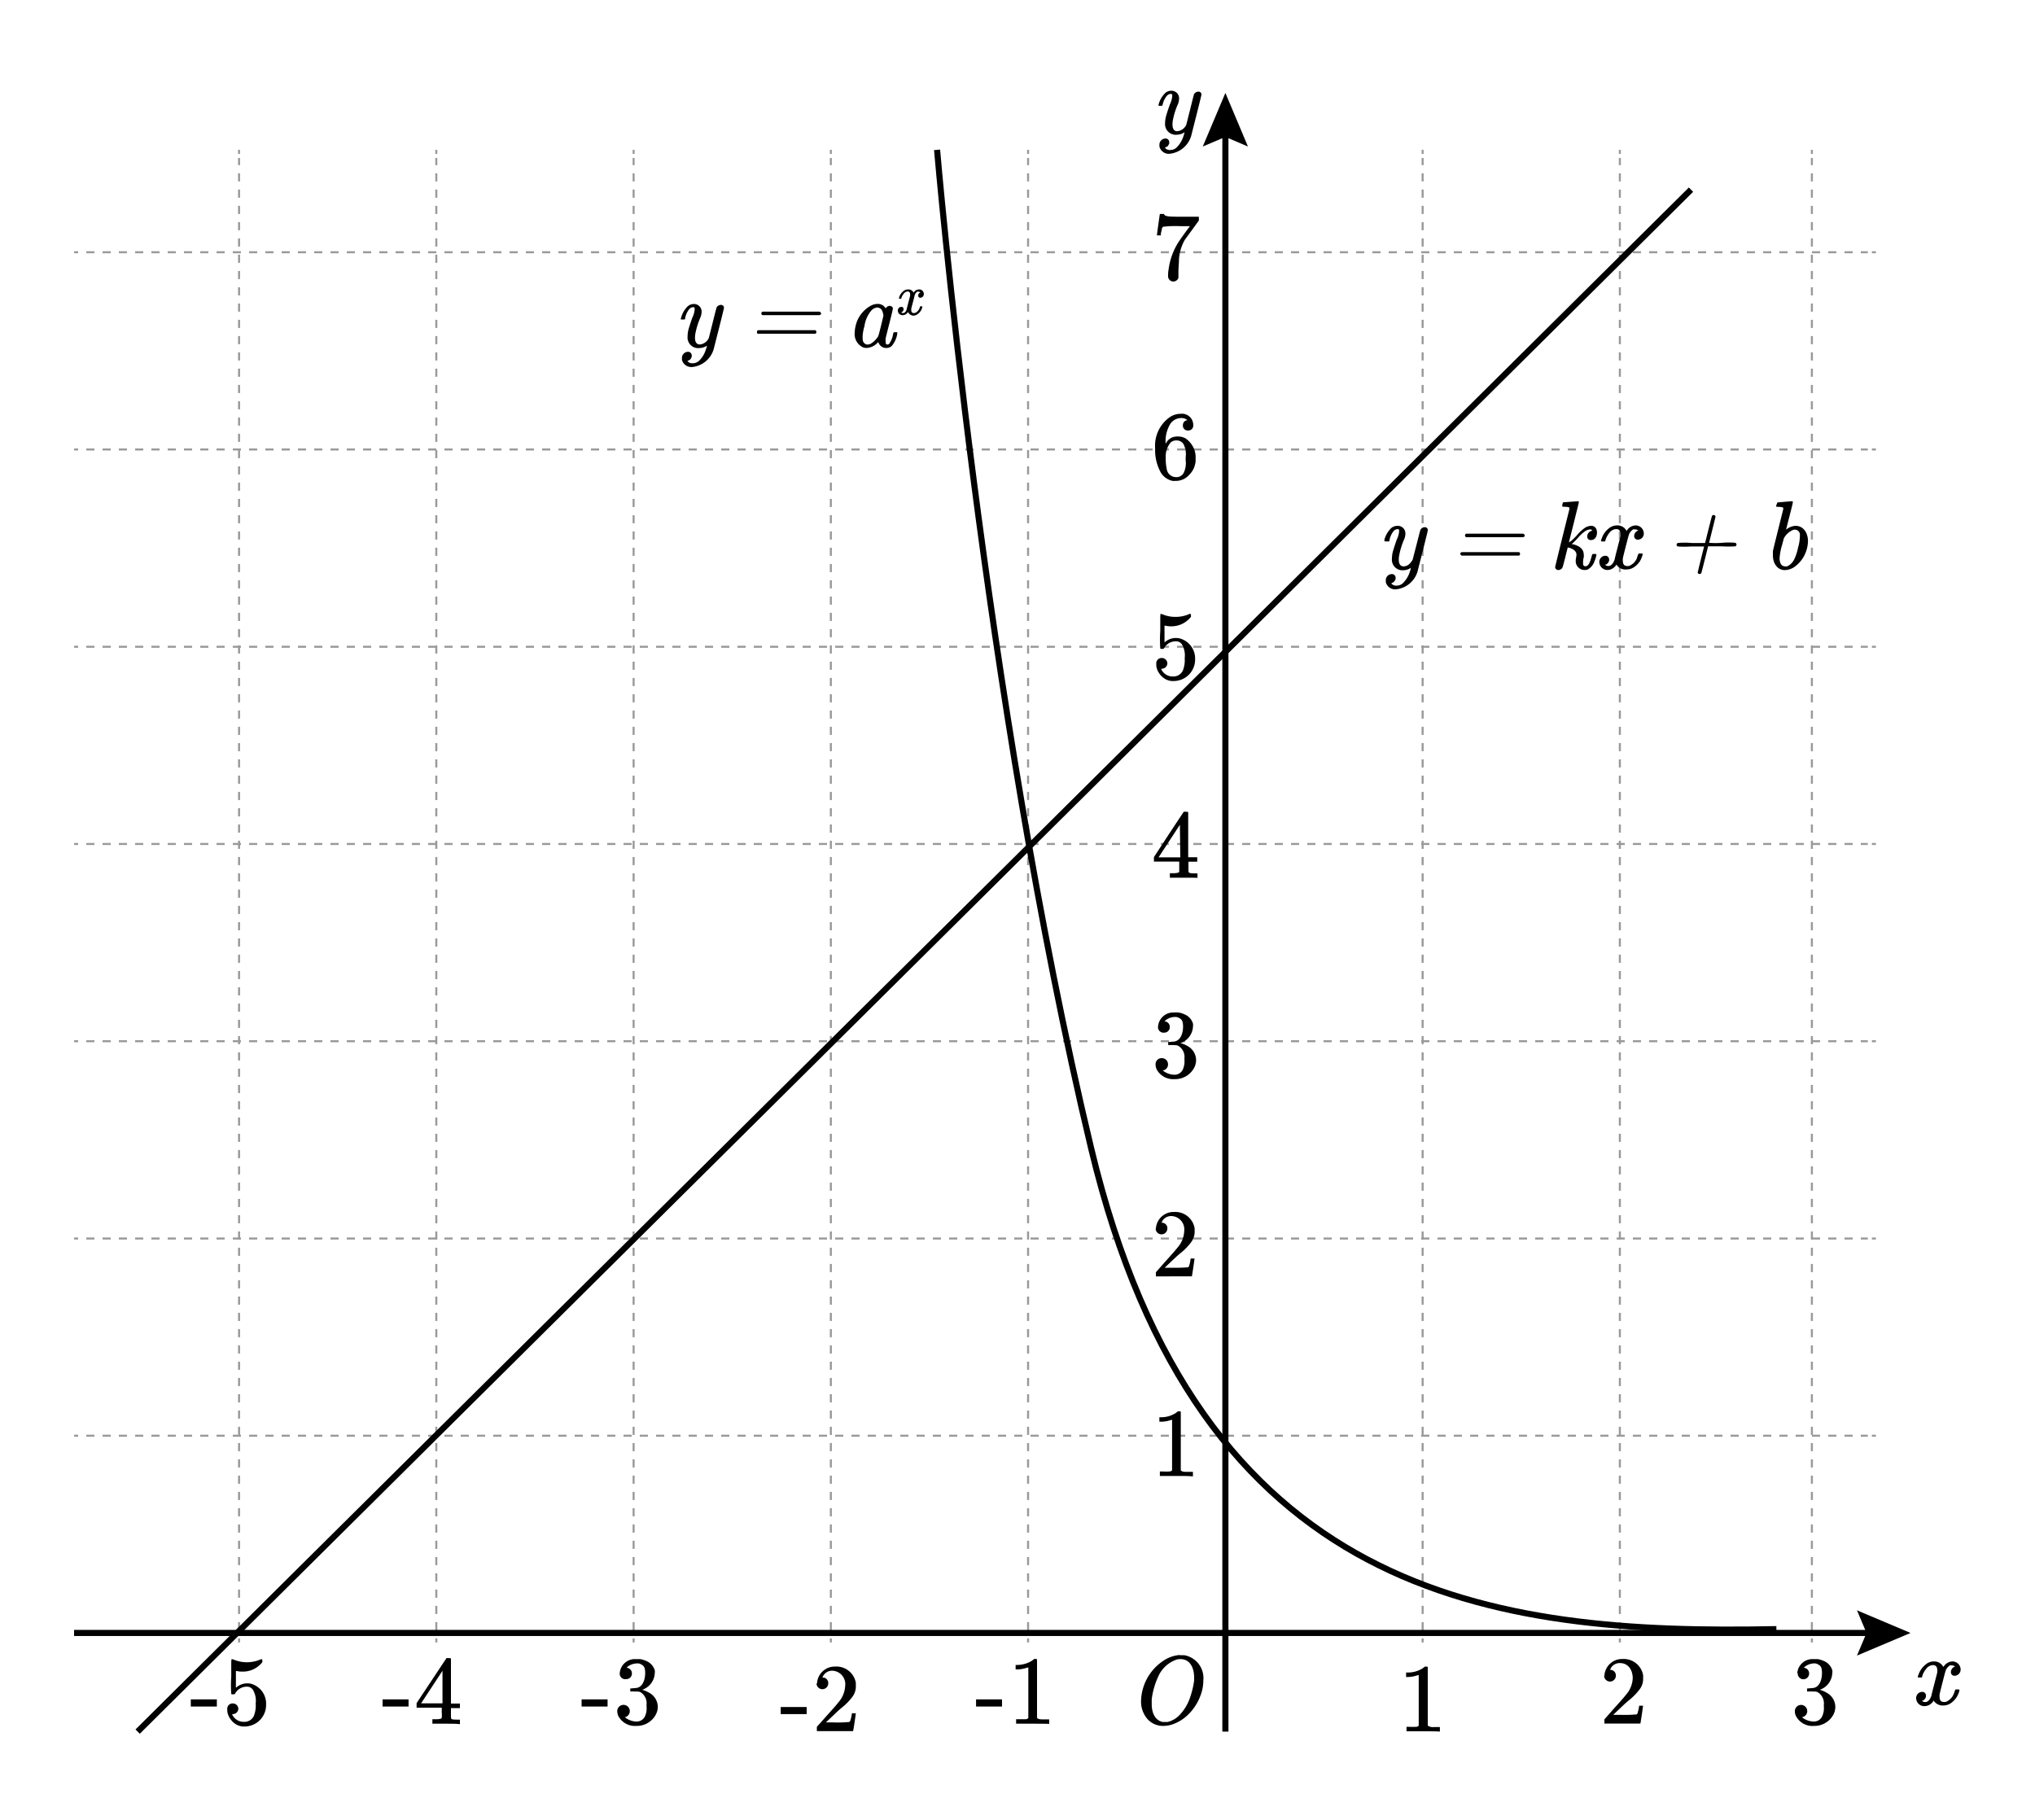 <svg xmlns="http://www.w3.org/2000/svg" width="250" height="223.59" viewBox="0 0 250 223.59">
  <defs>
    <style>
      .cls-1, .cls-2, .cls-3, .cls-4 {
        fill: none;
        stroke-miterlimit: 10;
      }

      .cls-1, .cls-2, .cls-3 {
        stroke: #999;
        stroke-width: 0.25px;
      }

      .cls-2 {
        stroke-dasharray: 1 1;
      }

      .cls-3 {
        stroke-dasharray: 1 1;
      }

      .cls-4 {
        stroke: #000;
        stroke-width: 0.75px;
      }
    </style>
  </defs>
  <g id="Слой_2" data-name="Слой 2">
    <g>
      <g>
        <g>
          <g>
            <line class="cls-1" x1="9.1" y1="30.99" x2="9.6" y2="30.99"/>
            <line class="cls-2" x1="10.6" y1="30.99" x2="229.46" y2="30.99"/>
            <line class="cls-1" x1="229.96" y1="30.99" x2="230.46" y2="30.99"/>
          </g>
          <g>
            <line class="cls-1" x1="9.1" y1="55.22" x2="9.6" y2="55.22"/>
            <line class="cls-2" x1="10.6" y1="55.22" x2="229.46" y2="55.22"/>
            <line class="cls-1" x1="229.96" y1="55.22" x2="230.46" y2="55.22"/>
          </g>
          <g>
            <line class="cls-1" x1="9.1" y1="79.46" x2="9.6" y2="79.46"/>
            <line class="cls-2" x1="10.6" y1="79.46" x2="229.46" y2="79.46"/>
            <line class="cls-1" x1="229.96" y1="79.46" x2="230.46" y2="79.46"/>
          </g>
          <g>
            <line class="cls-1" x1="9.1" y1="103.69" x2="9.6" y2="103.69"/>
            <line class="cls-2" x1="10.6" y1="103.69" x2="229.46" y2="103.69"/>
            <line class="cls-1" x1="229.96" y1="103.69" x2="230.46" y2="103.69"/>
          </g>
          <g>
            <line class="cls-1" x1="9.1" y1="127.92" x2="9.6" y2="127.92"/>
            <line class="cls-2" x1="10.6" y1="127.92" x2="229.46" y2="127.92"/>
            <line class="cls-1" x1="229.96" y1="127.92" x2="230.46" y2="127.92"/>
          </g>
          <g>
            <line class="cls-1" x1="9.1" y1="152.16" x2="9.6" y2="152.16"/>
            <line class="cls-2" x1="10.6" y1="152.16" x2="229.46" y2="152.16"/>
            <line class="cls-1" x1="229.96" y1="152.16" x2="230.46" y2="152.16"/>
          </g>
          <g>
            <line class="cls-1" x1="9.1" y1="176.39" x2="9.6" y2="176.39"/>
            <line class="cls-2" x1="10.6" y1="176.39" x2="229.46" y2="176.39"/>
            <line class="cls-1" x1="229.96" y1="176.39" x2="230.46" y2="176.39"/>
          </g>
          <g>
            <line class="cls-1" x1="9.1" y1="200.62" x2="9.6" y2="200.62"/>
            <line class="cls-2" x1="10.6" y1="200.62" x2="229.46" y2="200.62"/>
            <line class="cls-1" x1="229.96" y1="200.62" x2="230.46" y2="200.62"/>
          </g>
        </g>
        <g>
          <g>
            <line class="cls-1" x1="29.37" y1="201.79" x2="29.37" y2="201.29"/>
            <line class="cls-3" x1="29.37" y1="200.29" x2="29.37" y2="19.41"/>
            <line class="cls-1" x1="29.37" y1="18.91" x2="29.37" y2="18.41"/>
          </g>
          <g>
            <line class="cls-1" x1="53.6" y1="201.79" x2="53.6" y2="201.29"/>
            <line class="cls-3" x1="53.6" y1="200.29" x2="53.6" y2="19.41"/>
            <line class="cls-1" x1="53.6" y1="18.91" x2="53.6" y2="18.41"/>
          </g>
          <g>
            <line class="cls-1" x1="77.84" y1="201.79" x2="77.84" y2="201.29"/>
            <line class="cls-3" x1="77.84" y1="200.29" x2="77.84" y2="19.41"/>
            <line class="cls-1" x1="77.84" y1="18.91" x2="77.84" y2="18.41"/>
          </g>
          <g>
            <line class="cls-1" x1="102.07" y1="201.79" x2="102.07" y2="201.29"/>
            <line class="cls-3" x1="102.07" y1="200.29" x2="102.07" y2="19.41"/>
            <line class="cls-1" x1="102.07" y1="18.91" x2="102.07" y2="18.41"/>
          </g>
          <g>
            <line class="cls-1" x1="126.3" y1="201.79" x2="126.3" y2="201.29"/>
            <line class="cls-3" x1="126.3" y1="200.29" x2="126.3" y2="19.41"/>
            <line class="cls-1" x1="126.3" y1="18.91" x2="126.3" y2="18.41"/>
          </g>
          <g>
            <line class="cls-1" x1="150.54" y1="201.79" x2="150.54" y2="201.29"/>
            <line class="cls-3" x1="150.54" y1="200.29" x2="150.54" y2="19.41"/>
            <line class="cls-1" x1="150.54" y1="18.91" x2="150.54" y2="18.41"/>
          </g>
          <g>
            <line class="cls-1" x1="174.77" y1="201.79" x2="174.77" y2="201.29"/>
            <line class="cls-3" x1="174.77" y1="200.29" x2="174.77" y2="19.41"/>
            <line class="cls-1" x1="174.77" y1="18.91" x2="174.77" y2="18.41"/>
          </g>
          <g>
            <line class="cls-1" x1="199" y1="201.79" x2="199" y2="201.29"/>
            <line class="cls-3" x1="199" y1="200.29" x2="199" y2="19.41"/>
            <line class="cls-1" x1="199" y1="18.91" x2="199" y2="18.41"/>
          </g>
          <g>
            <line class="cls-1" x1="222.59" y1="201.79" x2="222.59" y2="201.29"/>
            <line class="cls-3" x1="222.59" y1="200.29" x2="222.59" y2="19.41"/>
            <line class="cls-1" x1="222.59" y1="18.91" x2="222.59" y2="18.41"/>
          </g>
        </g>
      </g>
      <g>
        <line class="cls-4" x1="150.54" y1="212.74" x2="150.54" y2="15.89"/>
        <polygon points="153.31 18 150.54 16.82 147.76 18 150.54 11.42 153.31 18"/>
      </g>
      <g>
        <line class="cls-4" x1="9.1" y1="200.62" x2="230.23" y2="200.62"/>
        <polygon points="228.13 203.4 229.3 200.62 228.13 197.84 234.71 200.62 228.13 203.4"/>
      </g>
      <line class="cls-4" x1="16.91" y1="212.74" x2="207.74" y2="23.3"/>
      <path class="cls-4" d="M115.12,18.41s5.7,67.45,18.93,122.68,49.22,59.76,84.18,59.06"/>
      <path d="M142.34,13a.44.44,0,0,1,0-.18,3,3,0,0,1,.72-1.3,1.08,1.08,0,0,1,.79-.37.93.93,0,0,1,1,1,2,2,0,0,1-.21.8,8.89,8.89,0,0,0-.53,1.71,3,3,0,0,0-.07.63c0,.54.2.83.58.83a1.33,1.33,0,0,0,1.12-.81l.46-1.82c.31-1.26.46-1.85.49-1.91a.6.6,0,0,1,.53-.32.35.35,0,0,1,.38.35c0,.16-1.26,5.06-1.27,5.11a3.09,3.09,0,0,1-2.64,2.17,1.18,1.18,0,0,1-1.25-.87,1,1,0,0,1,0-.17.75.75,0,0,1,.73-.83.44.44,0,0,1,.47.46.66.66,0,0,1,0,.14,1.25,1.25,0,0,1-.19.34c-.09.07-.23.12-.34.19a.75.75,0,0,0,.64.28,1.15,1.15,0,0,0,.92-.44,3.38,3.38,0,0,0,.72-1.27,2.71,2.71,0,0,0,.13-.47,1.67,1.67,0,0,1-.93.3,1.31,1.31,0,0,1-1.46-1.42,3.48,3.48,0,0,1,.16-1c.07-.24.25-.8.44-1.33a2.73,2.73,0,0,0,.28-1c0-.19,0-.26-.18-.26a.63.63,0,0,0-.48.23,2.56,2.56,0,0,0-.5,1c-.05.2-.06.21-.1.23h-.42S142.34,13,142.34,13Z"/>
      <g>
        <path d="M142.49,26.29s0,0,.24,0H143v0a.27.27,0,0,0,.18.2c.24.12.6.14,2.65.14h1.45v.46l-.81,1.12-.9,1.23a5.5,5.5,0,0,0-.74,2.61c0,.39-.05.68-.06,1.34,0,.37,0,.7,0,.73a.65.65,0,0,1-1.27-.25c0-.19,0-.43.05-.68A8.3,8.3,0,0,1,144.62,30c.19-.32.44-.68,1-1.46l.56-.75h-1.12a12.57,12.57,0,0,0-2.19.07.83.83,0,0,0-.14.26c0,.14-.08.35-.12.57a2.23,2.23,0,0,1,0,.23v0h-.48v0C142.12,28.83,142.48,26.3,142.49,26.29Z"/>
        <path d="M145.17,51.36a1.63,1.63,0,0,0-1.4.72,4.11,4.11,0,0,0-.57,2.42s0,0,0,0,.06-.09.1-.15a1.48,1.48,0,0,1,1.33-.72,1.9,1.9,0,0,1,1,.22,2.94,2.94,0,0,1,1,1.17,2.68,2.68,0,0,1,.25,1.28v.22a1.7,1.7,0,0,1-.06.51,2.61,2.61,0,0,1-.75,1.33,2.11,2.11,0,0,1-1.15.67,1.82,1.82,0,0,1-.48.05,2.41,2.41,0,0,1-.4,0,2.25,2.25,0,0,1-1.42-1,5.65,5.65,0,0,1-.71-3,4.28,4.28,0,0,1,1.73-3.78,2.35,2.35,0,0,1,1.4-.46,1.38,1.38,0,0,1,1.55,1.39.6.6,0,0,1-.64.66.59.59,0,0,1-.63-.63.6.6,0,0,1,.56-.64A1.13,1.13,0,0,0,145.17,51.36Zm-.65,2.75a1,1,0,0,0-.72.27,2.73,2.73,0,0,0-.59,1.9,6.22,6.22,0,0,0,.15,1.47,1.16,1.16,0,0,0,1.09.87,1,1,0,0,0,.93-.46,2.68,2.68,0,0,0,.28-1.61v-.38a2.71,2.71,0,0,0-.28-1.63A1,1,0,0,0,144.52,54.11Z"/>
        <path d="M143.41,81.5a.69.69,0,0,1-.66.66h-.09l0,.06a1.54,1.54,0,0,0,1.42.89,1.28,1.28,0,0,0,1.23-.72,3.46,3.46,0,0,0,.23-1.54,2.68,2.68,0,0,0-.33-1.67.86.86,0,0,0-.77-.39,1.63,1.63,0,0,0-1.41.81c-.06.11-.08.12-.26.12s-.21,0-.23-.07a15.2,15.2,0,0,1,0-2.1c0-.65,0-1.13,0-1.47s0-.67.07-.67l0,0,.22.07a4,4,0,0,0,1.59.31,4.06,4.06,0,0,0,1.63-.33.34.34,0,0,1,.16-.05c.07,0,.1.07.1.22v.15a3.06,3.06,0,0,1-2.46,1.17,2.86,2.86,0,0,1-.67-.08l-.12,0v2.06a2.06,2.06,0,0,1,1.4-.55,2.63,2.63,0,0,1,.49.06A2.56,2.56,0,0,1,146.82,81a2.64,2.64,0,0,1-2.64,2.67,1.88,1.88,0,0,1-1.28-.42,1.8,1.8,0,0,1-.39-.39,2.07,2.07,0,0,1-.46-1.07c0-.07,0-.16,0-.23a.65.65,0,0,1,.68-.72A.68.68,0,0,1,143.41,81.5Z"/>
        <path d="M145.43,107.83c-.32,0-1.44,0-1.6,0h-.11v-.55h.37a2.5,2.5,0,0,0,.63-.06.26.26,0,0,0,.15-.12s0-.24,0-.65v-.6h-3.11v-.55l1.81-2.77c1.14-1.73,1.84-2.78,1.86-2.8s.05,0,.26,0h.21l.07.07v5.52h1.11v.55H146v.61c0,.66,0,.65.08.72s.19.09.68.1h.35v.55H147C146.81,107.83,145.74,107.83,145.43,107.83Zm-.48-6.5-2.62,4H145Z"/>
        <path d="M142.27,126.09a1.87,1.87,0,0,1,1.78-1.7h.18a4.11,4.11,0,0,1,.53,0,2.76,2.76,0,0,1,.8.25,1.76,1.76,0,0,1,1,1.13,1.39,1.39,0,0,1,0,.32,2.26,2.26,0,0,1-1.54,2.06s0,0,0,0a3.5,3.5,0,0,1,.92.39,2,2,0,0,1,1,1.68,2,2,0,0,1-.23.95,2.64,2.64,0,0,1-2.4,1.41,2.31,2.31,0,0,1-2.23-1.23,1.56,1.56,0,0,1-.12-.59.74.74,0,0,1,.76-.76.75.75,0,0,1,.77.76.73.73,0,0,1-.58.74l-.08,0a2.34,2.34,0,0,0,1.48.54,1.12,1.12,0,0,0,1-.64,2.51,2.51,0,0,0,.2-1.21V130a1.59,1.59,0,0,0-.77-1.52c-.18-.07-.18-.07-.73-.09h-.5l0,0s0,0,0-.19,0-.15,0-.18a.07.07,0,0,1,.06,0l.69-.06c.73-.1,1.08-.94,1.08-1.85,0-.52-.11-.85-.42-1a.89.89,0,0,0-.56-.17,1.9,1.9,0,0,0-1.06.33,1.09,1.09,0,0,0-.24.22l.09,0a.68.68,0,0,1,.56.69.68.68,0,0,1-.71.69A.67.67,0,0,1,142.27,126.09Z"/>
        <path d="M142,151a2.17,2.17,0,0,1,2.22-2.1,2.41,2.41,0,0,1,2.54,2c0,.1,0,.25,0,.39a2.09,2.09,0,0,1-.42,1.31,7,7,0,0,1-1.35,1.38c-.42.36-.38.32-1.2,1.1l-.71.67.91,0a17.43,17.43,0,0,0,2-.06.79.79,0,0,0,.12-.26,4.54,4.54,0,0,0,.16-.81v0h.48v0c0,.07-.3,2.12-.33,2.19v0H142v-.23c0-.2,0-.24,0-.27l1-1.14c1.35-1.5,1.41-1.59,1.68-1.92a3.25,3.25,0,0,0,.8-2,1.64,1.64,0,0,0-1.57-1.85,1.28,1.28,0,0,0-1.13.62c0,.1-.1.19-.1.2s0,0,.06,0a.67.67,0,0,1,.67.71.72.72,0,1,1-1.44,0Z"/>
        <path d="M144.52,181.33c-.38,0-1.68,0-1.88,0h-.15v-.55h.32a6.78,6.78,0,0,0,.9,0,.47.47,0,0,0,.28-.14v-6.2l-.09,0a3.86,3.86,0,0,1-1.24.23h-.23v-.55h.23a3.29,3.29,0,0,0,1.68-.46,2.37,2.37,0,0,0,.37-.27s0,0,.15,0,.13,0,.2.07v7.19c.17.17.42.18.78.18h.71v.55h-.13C146.22,181.33,144.9,181.33,144.52,181.33Z"/>
      </g>
      <g>
        <path d="M83.63,39.2a.44.44,0,0,1,.05-.18,3,3,0,0,1,.72-1.3,1.13,1.13,0,0,1,.79-.37.93.93,0,0,1,1,1,2,2,0,0,1-.21.8,9.14,9.14,0,0,0-.53,1.72,2.94,2.94,0,0,0-.07.62c0,.54.2.83.59.83a1.34,1.34,0,0,0,1.11-.8l.46-1.83c.31-1.26.47-1.84.49-1.9a.6.6,0,0,1,.53-.33.35.35,0,0,1,.38.35c0,.17-1.26,5.06-1.27,5.11a3.07,3.07,0,0,1-2.64,2.17,1.19,1.19,0,0,1-1.25-.86,1,1,0,0,1,0-.17.76.76,0,0,1,.73-.84.45.45,0,0,1,.47.47.62.62,0,0,1,0,.13,1.31,1.31,0,0,1-.19.35c-.09.07-.23.12-.34.19a.74.74,0,0,0,.64.27A1.15,1.15,0,0,0,86,44.2a3.23,3.23,0,0,0,.72-1.27,2.71,2.71,0,0,0,.13-.47,1.67,1.67,0,0,1-.93.3,1.3,1.3,0,0,1-1.45-1.42,3.48,3.48,0,0,1,.15-1c.07-.24.25-.8.44-1.33a2.7,2.7,0,0,0,.28-1c0-.19,0-.27-.18-.27a.67.67,0,0,0-.48.23,2.55,2.55,0,0,0-.5,1.06c0,.19-.06.2-.1.22s-.11,0-.23,0H83.7S83.63,39.25,83.63,39.2Z"/>
        <path d="M93.13,40.57h3.49c3.36,0,3.49,0,3.54,0a.22.22,0,0,1,.13.22.22.22,0,0,1-.13.21s-.18,0-3.54,0H93.13C93,41,93,40.93,93,40.81S93,40.63,93.13,40.57Zm7.56-1.85H97.2c-3.12,0-3.48,0-3.53,0a.23.23,0,0,1-.14-.21.25.25,0,0,1,.14-.22s.17,0,3.53,0h3.49c.09.06.18.12.18.24S100.78,38.66,100.69,38.72Z"/>
        <path d="M109.69,37.9c0,.24-.81,3.25-.89,3.69a1.89,1.89,0,0,0,0,.35c0,.2,0,.35.16.38a.26.26,0,0,0,.29-.11,2.64,2.64,0,0,0,.46-1.14c.07-.25.06-.26.26-.26H110c.17,0,.2,0,.22,0a.08.08,0,0,1,0,.08.82.82,0,0,1,0,.18,3.08,3.08,0,0,1-.65,1.41.92.92,0,0,1-.63.27,1,1,0,0,1-.87-.39,1.26,1.26,0,0,1-.17-.32s-.05,0-.12.1a2,2,0,0,1-1.31.61,1.29,1.29,0,0,1-.43-.07A1.78,1.78,0,0,1,105,40.89a4.12,4.12,0,0,1,.12-.88,3.76,3.76,0,0,1,1.84-2.44,1.74,1.74,0,0,1,.82-.23,1.15,1.15,0,0,1,.73.21,1.88,1.88,0,0,1,.3.34.57.57,0,0,1,.51-.31C109.48,37.58,109.69,37.71,109.69,37.9Zm-1.93-.12a1.1,1.1,0,0,0-.74.4,3.75,3.75,0,0,0-.82,1.88,5.51,5.51,0,0,0-.23,1.28v.1c0,.42.06.61.28.78a.5.5,0,0,0,.33.11.87.87,0,0,0,.47-.15,2.61,2.61,0,0,0,.67-.63c.22-.29.16-.13.51-1.51.21-.87.3-1.24.3-1.27a1.79,1.79,0,0,0-.11-.46A.69.69,0,0,0,107.76,37.78Z"/>
        <path d="M111.55,38.33a.76.76,0,0,1-.63.39.57.57,0,0,1-.62-.54.44.44,0,0,1,.43-.48A.26.26,0,0,1,111,38v.08a.46.46,0,0,1-.23.28l-.07,0a.29.29,0,0,0,.25.1c.19,0,.35-.18.44-.47,0-.08.39-1.53.42-1.65a1.15,1.15,0,0,0,0-.18c0-.21-.1-.35-.29-.35a.66.66,0,0,0-.51.29,1.63,1.63,0,0,0-.28.52c0,.09,0,.08-.16.08h-.12s0,0,0-.15a1.6,1.6,0,0,1,.53-.78.89.89,0,0,1,.57-.21.72.72,0,0,1,.69.39l.12-.16a.77.77,0,0,1,.53-.23.55.55,0,0,1,.6.54.44.44,0,0,1-.42.48.25.25,0,0,1-.27-.25.41.41,0,0,1,.25-.39l0,0s0-.1-.24-.1a.25.25,0,0,0-.13,0,.8.8,0,0,0-.31.42c0,.08-.39,1.5-.42,1.65a1.65,1.65,0,0,0,0,.21c0,.21.1.34.31.34h.12a1,1,0,0,0,.57-.56,2.09,2.09,0,0,0,.09-.27l0,0h.12c.13,0,.15,0,.15.07a1.68,1.68,0,0,1-.18.47,1.54,1.54,0,0,1-.52.5.89.89,0,0,1-.43.11A.78.78,0,0,1,111.55,38.33Z"/>
      </g>
      <g>
        <path d="M170.08,66.46a.73.73,0,0,1,0-.18,3.18,3.18,0,0,1,.72-1.29,1.13,1.13,0,0,1,.8-.38.93.93,0,0,1,1.05,1,1.92,1.92,0,0,1-.22.81,9.42,9.42,0,0,0-.52,1.71,2.94,2.94,0,0,0-.07.62c0,.54.2.83.58.83.55,0,.85-.38,1.12-.8L174,67c.32-1.25.47-1.84.5-1.9a.6.6,0,0,1,.52-.33.36.36,0,0,1,.39.35c0,.17-1.26,5.06-1.27,5.11a3.08,3.08,0,0,1-2.64,2.17,1.18,1.18,0,0,1-1.25-.86,1,1,0,0,1,0-.17.75.75,0,0,1,.73-.84.45.45,0,0,1,.47.47.57.57,0,0,1,0,.13,1.1,1.1,0,0,1-.2.35,3.22,3.22,0,0,1-.33.19.74.74,0,0,0,.63.28,1.14,1.14,0,0,0,.93-.45,3.23,3.23,0,0,0,.72-1.27,2.49,2.49,0,0,0,.13-.47,1.68,1.68,0,0,1-.94.3A1.3,1.3,0,0,1,171,68.61a3.43,3.43,0,0,1,.16-1c.07-.24.25-.81.44-1.34a2.65,2.65,0,0,0,.28-1c0-.19,0-.26-.18-.26a.66.66,0,0,0-.48.22,2.54,2.54,0,0,0-.51,1.06c0,.19-.06.2-.09.23h-.42S170.08,66.51,170.08,66.46Z"/>
        <path d="M179.58,67.83h3.49c3.36,0,3.49,0,3.54,0a.24.24,0,0,1,.13.22.23.23,0,0,1-.13.21c-.05,0-.18,0-3.54,0h-3.49c-.1-.06-.18-.12-.18-.24S179.48,67.89,179.58,67.83ZM187.14,66h-3.49c-3.12,0-3.48,0-3.53,0a.22.22,0,0,1-.14-.22.22.22,0,0,1,.14-.21s.17,0,3.53,0h3.49c.09.06.18.12.18.24S187.23,65.92,187.14,66Z"/>
        <path d="M193.81,61.58c.06,0,.15,0,.15.1s-.08.37-.6,2.49l-.62,2.46a1.41,1.41,0,0,0,.34-.23,5.85,5.85,0,0,0,.68-.68,4.81,4.81,0,0,1,.9-.84,1.52,1.52,0,0,1,.82-.28c.45,0,.71.34.71.83s-.26.92-.74.92a.42.42,0,0,1-.46-.42.73.73,0,0,1,.56-.72c.1,0,.1,0,0-.09s-.14-.09-.33-.06a1.3,1.3,0,0,0-.53.23,4.78,4.78,0,0,0-.84.79c-.3.33-.55.57-.68.69s-.09.09-.08.09l.13,0c.68.16,1.34.52,1.34,1.26a1,1,0,0,1,0,.36,2.28,2.28,0,0,0-.08.65v.1c0,.2.08.33.24.33a.34.34,0,0,0,.14,0c.38-.1.54-.72.68-1.23.07-.26.06-.27.26-.27h.06c.22,0,.26,0,.26.11a4,4,0,0,1-.24.79,1.79,1.79,0,0,1-.82,1,1,1,0,0,1-.38.07,1.09,1.09,0,0,1-1.1-1.18c0-.21.09-.51.09-.7,0-.71-1.07-.9-1.07-.89s-.15.54-.3,1.19c-.34,1.32-.33,1.3-.46,1.42a.57.57,0,0,1-.39.16.38.38,0,0,1-.4-.35c0-.12,1.76-7.16,1.76-7.16s0-.16-.07-.2a2.85,2.85,0,0,0-.48-.06H192c-.08-.08-.11-.06-.05-.32s.06-.23.16-.23Z"/>
        <path d="M198.58,69.36a1.33,1.33,0,0,1-1.1.67,1,1,0,0,1-1-.93.75.75,0,0,1,.73-.82.45.45,0,0,1,.47.47.53.53,0,0,1,0,.13.73.73,0,0,1-.39.48l-.12,0a.52.52,0,0,0,.43.18c.32,0,.59-.31.76-.8,0-.15.67-2.64.71-2.84a1.77,1.77,0,0,0,0-.32c0-.34-.17-.58-.5-.58a1.11,1.11,0,0,0-.88.49,2.66,2.66,0,0,0-.47.9c0,.14,0,.13-.27.13h-.21c-.07-.07-.09-.07,0-.27a2.64,2.64,0,0,1,.9-1.33,1.58,1.58,0,0,1,1-.37,1.25,1.25,0,0,1,1.18.67l.21-.26a1.35,1.35,0,0,1,.91-.41,1,1,0,0,1,1,.94.74.74,0,0,1-.71.81.43.43,0,0,1-.47-.42.69.69,0,0,1,.43-.67l.07,0s-.09-.17-.42-.17a.42.42,0,0,0-.21,0,1.31,1.31,0,0,0-.54.72c-.05.14-.68,2.57-.72,2.83a1.59,1.59,0,0,0,0,.36c0,.36.17.59.53.59l.21,0a1.73,1.73,0,0,0,1-1c0-.12.15-.42.15-.46l.07-.08h.21c.23,0,.26,0,.26.11a2.89,2.89,0,0,1-.32.81,2.48,2.48,0,0,1-.89.85,1.57,1.57,0,0,1-.74.19A1.3,1.3,0,0,1,198.58,69.36Z"/>
        <path d="M208.56,70.35s.17-.73.39-1.63l.4-1.58h-1.6a12.66,12.66,0,0,1-1.63,0,.24.24,0,0,1-.15-.22.23.23,0,0,1,.15-.21,9,9,0,0,1,1.69,0h1.66l.41-1.64c.29-1.16.42-1.65.44-1.69a.26.26,0,0,1,.21-.11.23.23,0,0,1,.22.23s-.74,3-.79,3.19a10.73,10.73,0,0,0,1.58,0,8.9,8.9,0,0,1,1.65,0,.24.24,0,0,1,.14.21.25.25,0,0,1-.14.22,14.17,14.17,0,0,1-1.71,0h-1.64v0s-.8,3.22-.83,3.28a.24.24,0,0,1-.21.12A.23.23,0,0,1,208.56,70.35Z"/>
        <path d="M220.1,61.58c.07,0,.15,0,.15.11s-.05.3-.4,1.69c-.24.92-.43,1.68-.43,1.69a2.09,2.09,0,0,1,1.14-.47c1,0,1.55.87,1.55,1.9a4.11,4.11,0,0,1-.59,2,3.92,3.92,0,0,1-1.13,1.19,2.2,2.2,0,0,1-1.14.35c-.83,0-1.45-.74-1.45-1.83,0-.19,0-.41,0-.5.08-.39,1.28-5.18,1.28-5.18s0-.16-.08-.2a2.85,2.85,0,0,0-.48-.06h-.25c-.08-.08-.11-.06,0-.32s.06-.23.16-.23Zm-.79,8a.82.82,0,0,0,.24,0,1.8,1.8,0,0,0,.83-.78,5.84,5.84,0,0,0,.51-1.52,5,5,0,0,0,.22-1.34,1.44,1.44,0,0,0,0-.35.62.62,0,0,0-.6-.52.79.79,0,0,0-.29.06,2.35,2.35,0,0,0-1,.88l-.07.11-.21.8a7.07,7.07,0,0,0-.32,1.7C218.64,69.14,218.81,69.58,219.31,69.58Z"/>
      </g>
      <g>
        <path d="M23.44,208.78h3.2v.88h-3.2Z"/>
        <path d="M29.28,209.93a.68.68,0,0,1-.66.66h-.09l0,.06a1.55,1.55,0,0,0,1.43.89,1.27,1.27,0,0,0,1.22-.72,3.38,3.38,0,0,0,.23-1.53,2.64,2.64,0,0,0-.33-1.67.86.86,0,0,0-.76-.4,1.62,1.62,0,0,0-1.42.82c-.06.11-.08.12-.26.12s-.21,0-.23-.07a15.2,15.2,0,0,1,0-2.1c0-.65,0-1.13,0-1.48s0-.67.07-.67l.05,0,.22.07a4.13,4.13,0,0,0,1.59.31,4.24,4.24,0,0,0,1.63-.33.34.34,0,0,1,.16-.05c.07,0,.1.07.1.21v.16a3.05,3.05,0,0,1-2.46,1.16,2.87,2.87,0,0,1-.67-.07l-.12,0v2.06a2.06,2.06,0,0,1,1.4-.55,1.93,1.93,0,0,1,.49.06,2.54,2.54,0,0,1,1.82,2.56,2.64,2.64,0,0,1-2.63,2.68,1.89,1.89,0,0,1-1.29-.42,1.85,1.85,0,0,1-.39-.4,2.07,2.07,0,0,1-.46-1.06c0-.08,0-.16,0-.23a.65.65,0,0,1,.68-.72A.67.67,0,0,1,29.28,209.93Z"/>
      </g>
      <g>
        <path d="M47,208.78h3.19v.88H47Z"/>
        <path d="M54.84,211.77c-.33,0-1.44,0-1.61,0h-.11v-.55h.37a2.16,2.16,0,0,0,.64-.06.21.21,0,0,0,.14-.12,3.45,3.45,0,0,0,0-.64v-.6H51.18v-.56L53,206.5c1.14-1.72,1.84-2.78,1.86-2.79s0,0,.25,0h.22l.07.07v5.51h1.1v.56h-1.1v.61c0,.66,0,.65.07.72s.19.08.68.09h.35v.55h-.11C56.22,211.77,55.15,211.77,54.84,211.77Zm-.48-6.5-2.63,4h2.63Z"/>
      </g>
      <g>
        <path d="M71.45,208.78h3.19v.88H71.45Z"/>
        <path d="M76.14,205.52a1.87,1.87,0,0,1,1.78-1.69h.71a3.3,3.3,0,0,1,.81.25,1.82,1.82,0,0,1,1,1.13,1.39,1.39,0,0,1,0,.32,2.27,2.27,0,0,1-1.54,2.07l0,0a3.83,3.83,0,0,1,.91.4,2,2,0,0,1,1,1.68,2,2,0,0,1-.23.94,2.62,2.62,0,0,1-2.4,1.42,2.3,2.3,0,0,1-2.23-1.24,1.51,1.51,0,0,1-.12-.58.77.77,0,1,1,1,.74l-.08,0a2.29,2.29,0,0,0,1.48.54,1.11,1.11,0,0,0,1-.63,2.4,2.4,0,0,0,.2-1.21v-.24a1.59,1.59,0,0,0-.76-1.53c-.18-.07-.18-.07-.74-.08h-.5l0,0s0,0,0-.19,0-.14,0-.18a.09.09,0,0,1,.06,0l.69-.06c.73-.1,1.08-.94,1.08-1.85,0-.53-.11-.85-.42-1a.83.83,0,0,0-.56-.17,2,2,0,0,0-1.06.32,1.06,1.06,0,0,0-.24.23l.09,0a.69.69,0,0,1,.56.7.68.68,0,0,1-.71.68A.67.67,0,0,1,76.14,205.52Z"/>
      </g>
      <g>
        <path d="M95.91,209.72H99.1v.87H95.91Z"/>
        <path d="M100.37,206.85a2.18,2.18,0,0,1,2.22-2.1,2.42,2.42,0,0,1,2.55,2c0,.11,0,.26,0,.4a2.09,2.09,0,0,1-.42,1.31,7.1,7.1,0,0,1-1.36,1.38c-.41.36-.38.32-1.19,1.1l-.71.67h.91a14.74,14.74,0,0,0,2-.06s.09-.13.12-.25a5.51,5.51,0,0,0,.17-.81v0h.48v0c0,.07-.3,2.12-.34,2.19v0h-4.45v-.23c0-.2,0-.24,0-.28s.47-.52,1-1.14c1.35-1.5,1.41-1.58,1.67-1.91a3.29,3.29,0,0,0,.81-2,1.65,1.65,0,0,0-1.57-1.86,1.26,1.26,0,0,0-1.13.63l-.11.2s0,0,.06,0a.68.68,0,0,1,.67.72.72.72,0,1,1-1.44,0Z"/>
      </g>
      <g>
        <path d="M119.91,208.78h3.19v.88h-3.19Z"/>
        <path d="M126.86,211.77c-.39,0-1.68,0-1.89,0h-.14v-.55h.31c.35,0,.77,0,.9,0a.47.47,0,0,0,.29-.15v-6.2l-.1,0a4.08,4.08,0,0,1-1.23.23h-.23v-.55H125a3.53,3.53,0,0,0,1.68-.46,2.37,2.37,0,0,0,.37-.28s0,0,.14,0,.14,0,.21.07v7.18c.17.17.42.18.78.18h.71v.55h-.14C128.56,211.77,127.24,211.77,126.86,211.77Z"/>
      </g>
      <path d="M174.82,212.7c-.38,0-1.68,0-1.88,0h-.15v-.55h.32a8.8,8.8,0,0,0,.9,0,.47.47,0,0,0,.28-.14V205.8l-.09,0a3.86,3.86,0,0,1-1.24.23h-.22v-.55H173a3.39,3.39,0,0,0,1.68-.46,2.37,2.37,0,0,0,.37-.27s0,0,.15,0,.13,0,.2.07V212a1.09,1.09,0,0,0,.78.18h.71v.55h-.13C176.53,212.7,175.21,212.7,174.82,212.7Z"/>
      <path d="M220.8,205.52a1.87,1.87,0,0,1,1.79-1.69h.7a3.3,3.3,0,0,1,.81.25,1.79,1.79,0,0,1,1,1.13,1,1,0,0,1,0,.32,2.27,2.27,0,0,1-1.54,2.07l0,0a3.65,3.65,0,0,1,.91.4,2,2,0,0,1,1,1.68,2.12,2.12,0,0,1-.22.94,2.64,2.64,0,0,1-2.4,1.42,2.28,2.28,0,0,1-2.23-1.24,1.34,1.34,0,0,1-.12-.58.76.76,0,1,1,.94.74l-.08,0a2.29,2.29,0,0,0,1.49.54,1.09,1.09,0,0,0,1-.63,2.38,2.38,0,0,0,.21-1.21v-.24a1.6,1.6,0,0,0-.77-1.53c-.18-.07-.18-.07-.73-.08H222l0,0s0,0,0-.19,0-.14,0-.18l.06,0,.7-.06c.73-.1,1.07-.94,1.07-1.85,0-.53-.1-.85-.41-1a.86.86,0,0,0-.57-.17,1.91,1.91,0,0,0-1,.32c-.1.06-.26.22-.24.23l.08,0a.69.69,0,0,1,.56.7.7.7,0,1,1-1.4,0Z"/>
      <path d="M197.1,205.92a2.17,2.17,0,0,1,2.22-2.1,2.42,2.42,0,0,1,2.54,2c0,.11,0,.26,0,.4a2.09,2.09,0,0,1-.42,1.31,7.27,7.27,0,0,1-1.35,1.38c-.42.36-.39.32-1.2,1.1l-.71.67h.91a15.07,15.07,0,0,0,2-.06.53.53,0,0,0,.11-.25,4.59,4.59,0,0,0,.17-.81v0h.48v0c0,.07-.3,2.12-.33,2.19v0H197.1v-.23c0-.21,0-.24,0-.28l1-1.14c1.35-1.5,1.41-1.58,1.68-1.92a3.23,3.23,0,0,0,.8-2c0-1-.54-1.86-1.57-1.86a1.27,1.27,0,0,0-1.13.63c0,.09-.11.19-.11.2h.06a.69.69,0,0,1,.68.72.72.72,0,1,1-1.44,0Z"/>
      <path d="M237.55,208.93a1.32,1.32,0,0,1-1.09.68,1,1,0,0,1-1.06-.94.75.75,0,0,1,.73-.81.44.44,0,0,1,.47.46.66.66,0,0,1,0,.14.72.72,0,0,1-.38.47l-.12,0a.51.51,0,0,0,.43.18c.31,0,.59-.31.75-.8,0-.14.68-2.64.71-2.84a1.16,1.16,0,0,0,0-.31c0-.35-.17-.59-.51-.59a1.09,1.09,0,0,0-.87.49,2.35,2.35,0,0,0-.47.9c0,.14,0,.13-.28.13h-.2c-.07-.07-.1-.07,0-.26a2.73,2.73,0,0,1,.9-1.33,1.54,1.54,0,0,1,1-.38,1.24,1.24,0,0,1,1.17.67l.22-.26a1.32,1.32,0,0,1,.91-.41,1,1,0,0,1,1,.94.76.76,0,0,1-.72.82.43.43,0,0,1-.47-.42.7.7,0,0,1,.43-.68l.08,0a.47.47,0,0,0-.42-.17.36.36,0,0,0-.22,0,1.28,1.28,0,0,0-.54.72c-.05.13-.67,2.56-.72,2.83a2.28,2.28,0,0,0,0,.36c0,.35.16.58.52.58l.22,0a1.74,1.74,0,0,0,1-1,3.7,3.7,0,0,0,.16-.46l.07-.08h.2c.23,0,.27,0,.27.11a2.69,2.69,0,0,1-.33.81,2.57,2.57,0,0,1-.88.86,1.64,1.64,0,0,1-.75.19A1.31,1.31,0,0,1,237.55,208.93Z"/>
      <path d="M145,203.36a3.54,3.54,0,0,1,.52,0,2.85,2.85,0,0,1,2.31,3.09,5.21,5.21,0,0,1-.31,1.75,6.32,6.32,0,0,1-1.48,2.38,5.18,5.18,0,0,1-2,1.27,3.57,3.57,0,0,1-1.13.19,2.56,2.56,0,0,1-1.87-.76,3.27,3.27,0,0,1-.86-2.35,6.11,6.11,0,0,1,2.72-4.88,4.16,4.16,0,0,1,2-.72Zm0,.47a1.8,1.8,0,0,0-.45.06,3.82,3.82,0,0,0-2.29,2.15,9.42,9.42,0,0,0-.77,2.72c0,.13,0,.4,0,.61,0,1.2.5,2,1.32,2.18a1.28,1.28,0,0,0,.29,0,1.31,1.31,0,0,0,.36,0,2.92,2.92,0,0,0,1.44-.84,5.75,5.75,0,0,0,1.33-2.25,10.45,10.45,0,0,0,.47-2c0-.1,0-.27,0-.43C146.67,204.74,146.1,203.83,145,203.83Z"/>
    </g>
  </g>
</svg>
